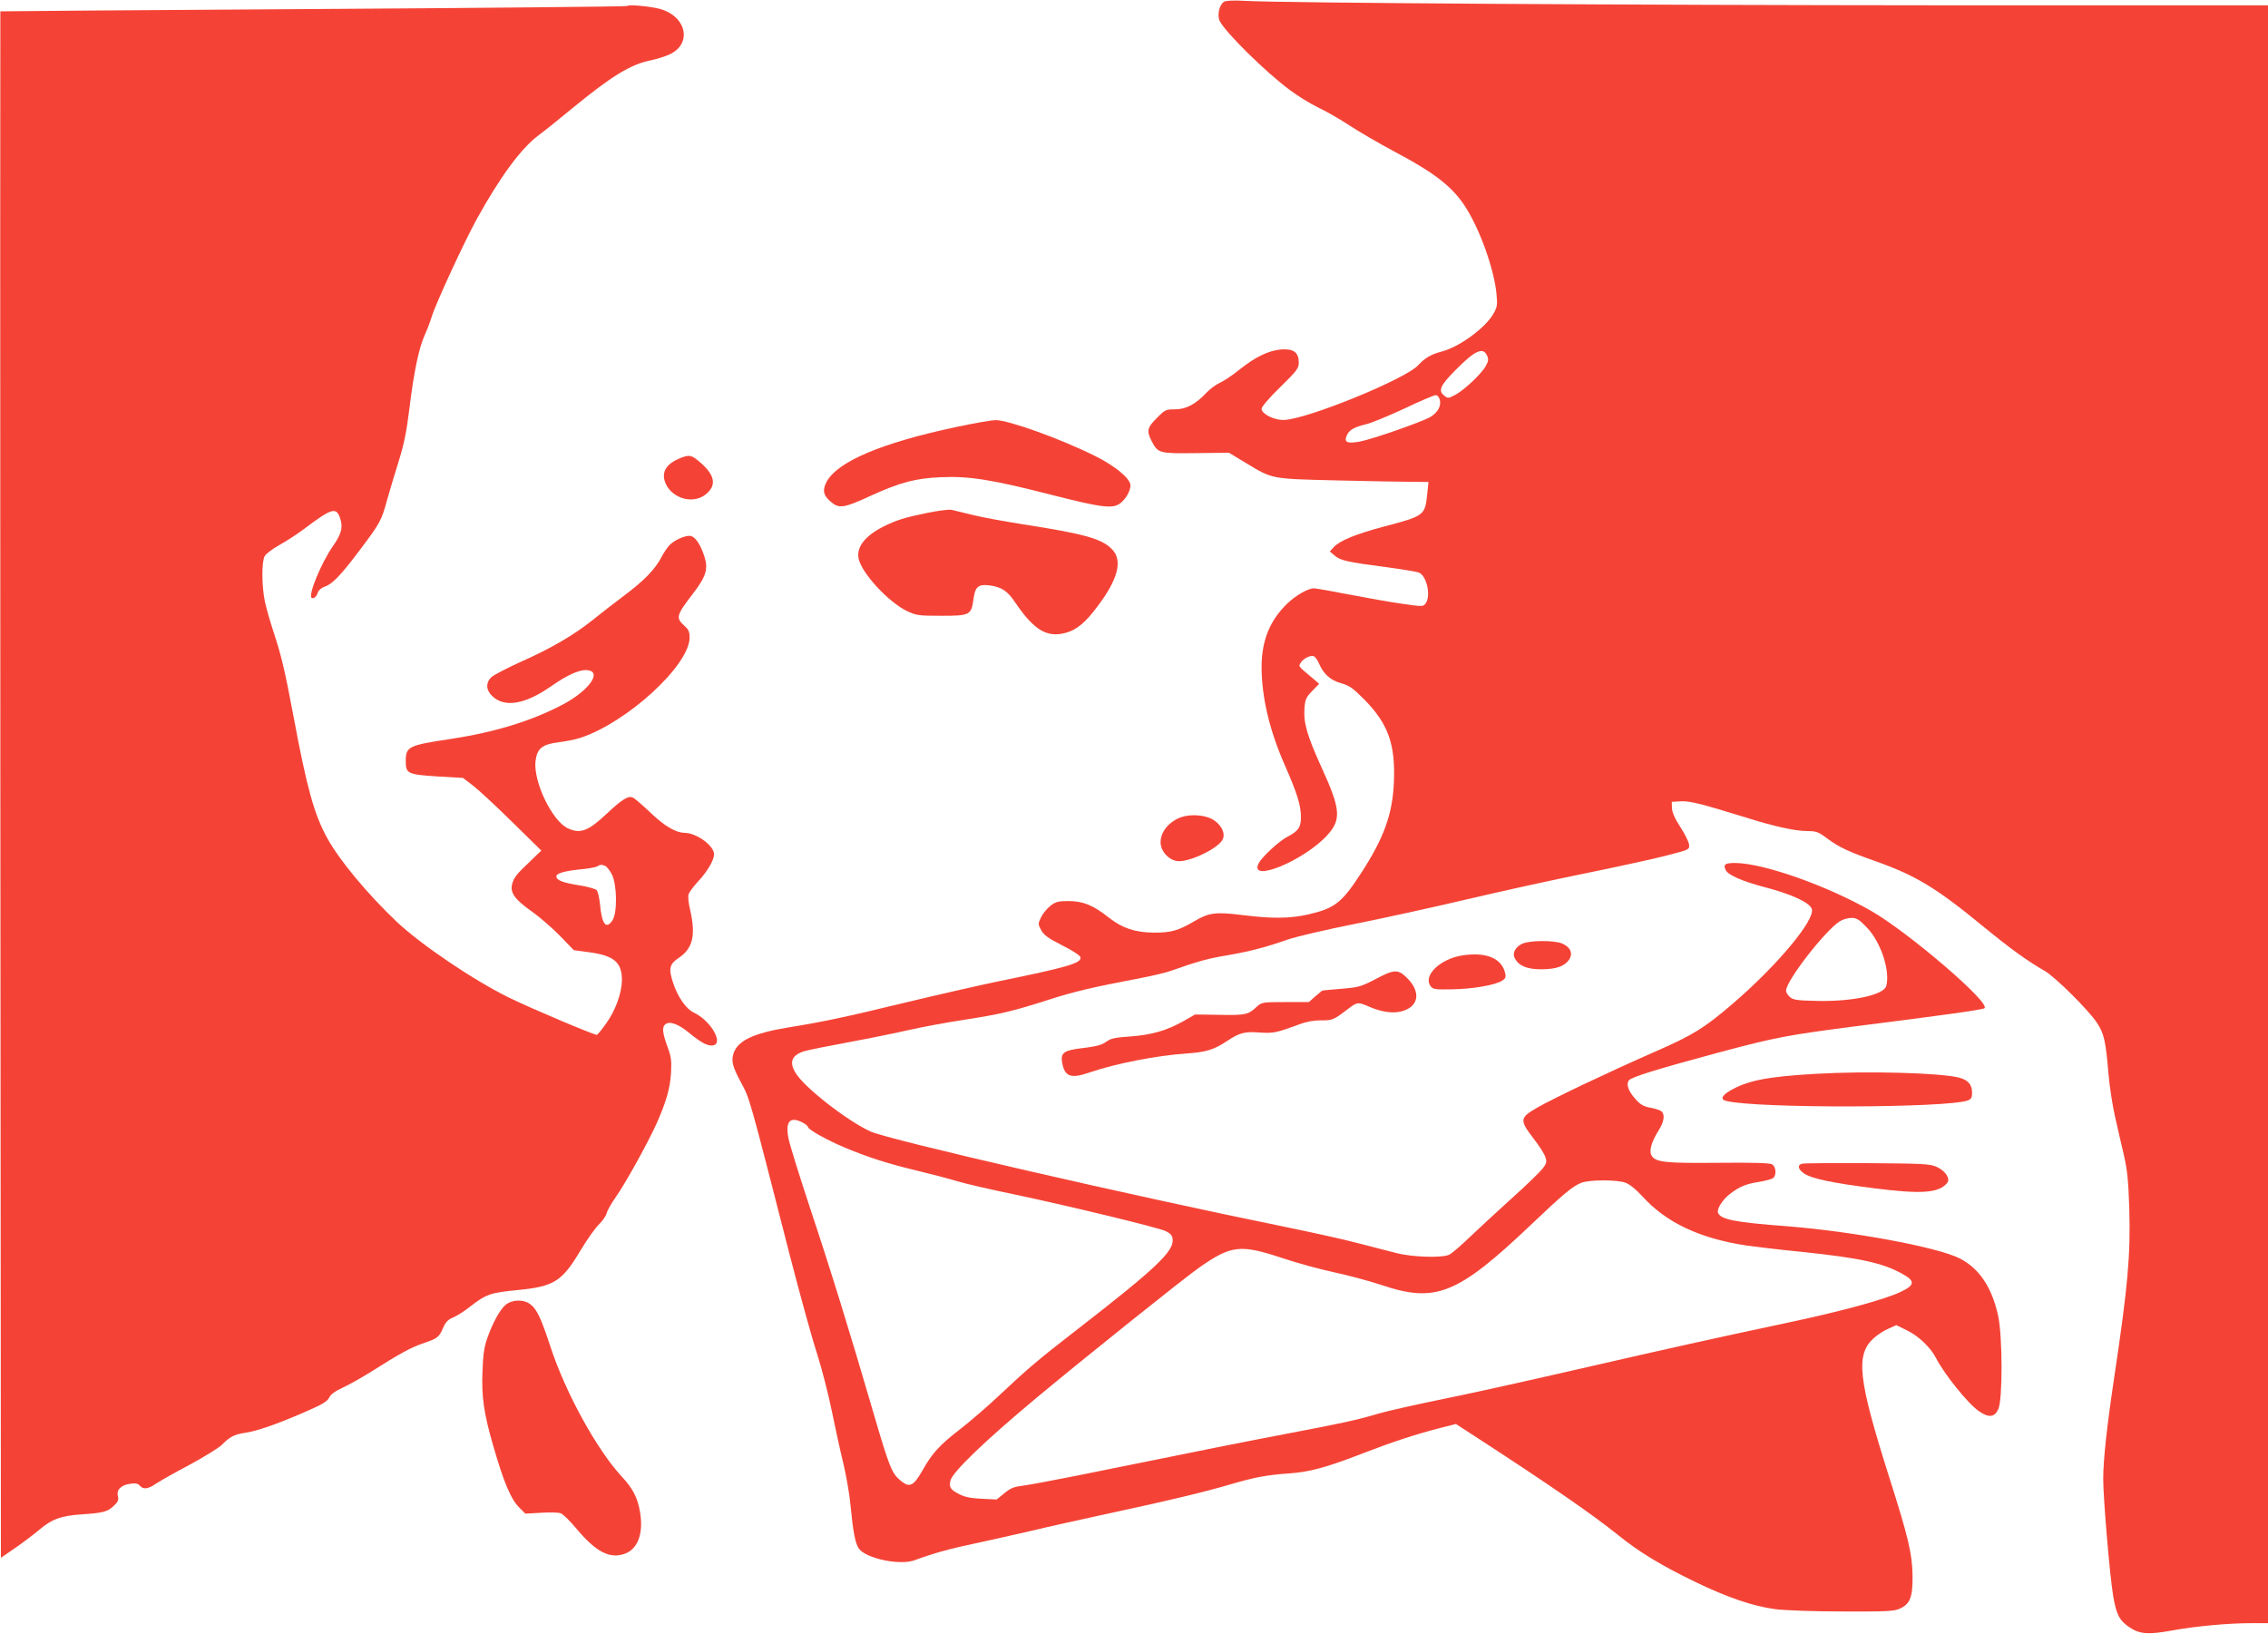 <?xml version="1.0" standalone="no"?>
<!DOCTYPE svg PUBLIC "-//W3C//DTD SVG 20010904//EN"
 "http://www.w3.org/TR/2001/REC-SVG-20010904/DTD/svg10.dtd">
<svg version="1.0" xmlns="http://www.w3.org/2000/svg"
 width="1280pt" height="922pt" viewBox="0 0 1280 922"
 preserveAspectRatio="xMidYMid meet">
<g transform="translate(0,922) scale(0.1,-0.1)"
fill="#f44336" stroke="none">
<path d="M6908 9210 c-27 -17 -40 -77 -24 -109 34 -66 257 -286 394 -388 46
-35 117 -78 158 -98 41 -19 121 -64 177 -101 56 -37 170 -103 252 -147 235
-124 336 -203 410 -322 81 -129 159 -351 171 -486 6 -61 4 -72 -19 -112 -47
-80 -193 -186 -291 -211 -58 -15 -96 -37 -131 -76 -72 -80 -638 -310 -762
-310 -55 0 -123 35 -123 63 0 11 43 62 105 122 95 93 105 107 105 139 0 57
-29 79 -99 74 -71 -6 -146 -42 -236 -114 -38 -31 -88 -64 -110 -74 -22 -10
-56 -35 -75 -55 -61 -66 -117 -95 -178 -95 -52 0 -57 -2 -103 -49 -55 -54 -59
-73 -29 -131 35 -68 43 -70 251 -67 l185 2 94 -57 c153 -92 140 -90 510 -99
179 -4 369 -8 424 -8 l98 -1 -7 -67 c-13 -123 -14 -124 -254 -187 -152 -41
-239 -77 -273 -113 l-23 -25 27 -23 c32 -28 73 -37 287 -65 91 -12 175 -26
188 -31 45 -17 70 -131 39 -174 -14 -19 -17 -19 -134 -2 -65 9 -200 33 -298
52 -98 19 -188 35 -198 35 -33 0 -100 -38 -149 -84 -100 -96 -146 -209 -147
-357 0 -172 44 -360 132 -559 68 -155 90 -225 90 -288 1 -60 -14 -82 -76 -114
-47 -24 -142 -112 -162 -149 -60 -116 257 14 388 159 79 88 74 146 -33 380
-81 178 -103 252 -97 334 4 52 9 63 44 99 l39 40 -30 26 c-88 73 -87 72 -76
90 13 25 56 47 75 40 8 -3 22 -21 29 -39 26 -61 64 -96 124 -113 49 -14 69
-28 133 -93 134 -136 175 -250 167 -462 -7 -183 -56 -319 -187 -520 -107 -164
-147 -196 -295 -230 -104 -24 -204 -25 -373 -4 -153 19 -188 14 -272 -35 -90
-53 -132 -65 -230 -64 -103 1 -176 25 -251 84 -88 70 -144 93 -225 94 -61 0
-75 -3 -106 -27 -19 -15 -43 -44 -53 -65 -17 -36 -17 -38 1 -72 15 -28 39 -45
119 -86 58 -29 101 -57 103 -67 6 -33 -66 -55 -473 -138 -110 -23 -346 -77
-525 -120 -338 -82 -453 -106 -656 -139 -193 -32 -280 -74 -304 -145 -14 -43
-6 -75 40 -161 53 -99 43 -64 279 -985 55 -212 122 -457 151 -545 28 -88 66
-236 85 -330 19 -93 48 -226 65 -295 16 -69 35 -174 40 -235 15 -154 27 -216
48 -245 42 -56 231 -95 313 -65 109 40 202 66 342 95 84 18 226 50 317 71 91
22 289 66 441 99 336 72 537 120 689 165 130 38 197 51 323 60 118 8 210 33
407 109 178 69 303 110 446 147 l91 23 114 -74 c402 -261 654 -434 804 -555
115 -93 242 -170 430 -261 184 -89 330 -139 455 -155 54 -7 219 -13 380 -13
246 -1 290 1 322 16 58 26 73 65 72 183 -1 123 -24 220 -129 550 -180 567
-195 702 -87 796 20 18 56 41 80 51 l44 20 63 -31 c65 -32 132 -97 162 -156
47 -91 180 -257 242 -299 55 -38 88 -35 109 12 25 54 24 412 -1 527 -35 159
-105 265 -214 322 -121 64 -607 154 -978 183 -293 22 -374 38 -389 76 -8 21
26 75 67 106 53 41 91 57 163 68 37 6 74 16 81 22 21 17 16 66 -7 78 -14 7
-114 10 -303 8 -301 -3 -356 3 -377 43 -14 25 1 76 41 140 31 49 37 90 15 108
-7 6 -35 15 -62 20 -39 7 -57 18 -85 50 -40 45 -53 83 -35 105 13 18 160 63
501 155 324 87 393 100 790 151 483 61 698 91 714 100 44 24 -426 427 -636
548 -253 145 -614 272 -772 272 -56 0 -67 -9 -51 -41 15 -28 94 -62 210 -93
156 -40 260 -87 275 -124 23 -60 -194 -320 -448 -538 -159 -136 -222 -175
-432 -267 -275 -121 -574 -263 -668 -317 -101 -58 -102 -70 -23 -174 31 -39
61 -86 67 -104 10 -29 8 -36 -15 -67 -15 -19 -95 -97 -179 -172 -84 -76 -190
-174 -237 -219 -47 -45 -96 -87 -110 -94 -37 -20 -210 -15 -300 9 -41 10 -136
35 -210 54 -74 20 -268 63 -430 96 -851 173 -2226 489 -2328 536 -132 61 -371
247 -421 329 -39 62 -23 102 49 124 19 6 133 29 252 51 120 22 275 54 345 70
71 16 205 41 298 55 209 32 288 51 486 115 144 46 237 68 519 122 63 12 140
30 170 41 153 54 208 69 317 87 131 23 216 45 344 90 48 16 214 55 370 86 156
31 444 94 639 140 195 46 492 111 660 145 167 34 370 78 450 98 144 37 145 37
143 64 -1 15 -23 60 -49 100 -32 49 -47 84 -48 108 l-1 35 50 3 c51 3 118 -14
370 -92 159 -50 277 -76 346 -76 49 0 62 -5 109 -40 68 -51 122 -76 275 -130
226 -80 341 -149 610 -370 150 -123 244 -191 346 -250 58 -33 247 -221 293
-291 41 -62 50 -102 66 -292 6 -71 23 -179 37 -240 14 -62 36 -159 50 -217 19
-83 25 -144 30 -297 8 -264 -8 -442 -83 -943 -43 -286 -64 -478 -64 -586 0
-109 37 -547 56 -659 18 -106 35 -140 93 -179 58 -38 105 -42 241 -17 132 24
314 41 448 41 l92 0 0 4565 0 4565 -1817 0 c-1755 1 -3736 13 -3953 25 -67 4
-111 2 -122 -5z m1484 -1996 c10 -21 9 -31 -7 -60 -24 -44 -124 -138 -175
-164 -37 -19 -39 -19 -61 -1 -33 27 -20 56 63 140 110 112 158 135 180 85z
m-266 -251 c9 -34 -12 -71 -53 -96 -51 -29 -326 -125 -399 -139 -73 -13 -91
-4 -72 37 13 29 42 45 108 61 30 7 127 47 215 88 88 42 168 76 177 76 11 0 20
-11 24 -27z m2409 -2976 c79 -81 133 -243 111 -330 -13 -53 -199 -92 -407 -85
-98 2 -120 6 -138 22 -12 11 -21 26 -21 35 0 56 222 342 305 393 17 10 45 18
64 18 29 0 44 -9 86 -53z m-6005 -1102 c17 -9 30 -20 30 -25 0 -14 113 -77
210 -117 132 -55 242 -90 400 -128 80 -19 183 -46 229 -60 46 -14 192 -48 324
-75 321 -68 813 -187 857 -208 26 -13 36 -24 38 -45 8 -69 -95 -166 -548 -517
-209 -162 -266 -210 -430 -364 -63 -60 -161 -144 -217 -188 -121 -93 -161
-137 -218 -238 -50 -88 -73 -98 -124 -54 -48 40 -62 75 -151 379 -135 463
-243 812 -359 1160 -60 182 -115 358 -121 391 -19 96 9 126 80 89z m4643 -339
c24 -9 59 -37 94 -75 136 -151 326 -240 591 -280 41 -6 182 -23 314 -36 325
-34 453 -62 563 -123 75 -41 73 -64 -7 -102 -93 -44 -339 -111 -638 -174 -463
-99 -622 -134 -1180 -262 -300 -69 -657 -148 -794 -175 -136 -28 -287 -62
-335 -76 -120 -36 -213 -56 -514 -113 -237 -45 -407 -79 -1197 -239 -135 -27
-271 -52 -302 -56 -46 -5 -66 -14 -100 -42 l-43 -35 -85 4 c-62 3 -97 10 -128
27 -48 24 -57 39 -48 76 13 49 191 221 486 467 258 215 831 674 917 734 181
127 232 133 468 55 83 -28 215 -64 295 -81 79 -17 198 -49 265 -71 307 -104
430 -55 844 338 187 178 239 221 288 239 49 17 197 17 246 0z"/>
<path d="M3539 9186 c-3 -3 -799 -11 -1770 -17 -970 -6 -1765 -12 -1767 -13
-1 -2 -1 -1966 0 -4365 l3 -4362 80 55 c44 30 107 78 139 105 70 59 120 77
237 85 121 8 146 15 180 47 25 23 30 34 24 57 -8 36 19 62 72 69 28 4 42 1 52
-11 20 -23 47 -20 94 13 23 15 109 64 191 107 81 44 162 94 180 112 40 42 70
58 128 66 67 10 173 46 328 113 109 47 137 64 148 86 9 19 33 36 76 56 35 16
108 57 162 91 161 102 225 137 294 160 79 27 88 33 111 87 14 32 27 46 56 58
21 9 63 35 93 59 94 73 116 81 273 96 203 20 249 48 353 223 37 62 84 128 104
147 20 19 40 48 44 64 4 16 27 56 51 90 53 75 179 302 229 412 56 126 78 202
83 289 4 66 1 90 -17 140 -31 83 -35 118 -16 134 24 20 72 4 133 -46 66 -54
100 -73 129 -73 75 0 1 137 -99 185 -45 21 -91 87 -118 168 -27 81 -21 106 31
141 80 53 98 127 65 271 -9 37 -13 76 -9 88 4 12 28 45 54 73 51 54 90 120 90
153 0 48 -98 120 -165 121 -52 1 -113 37 -193 113 -43 41 -87 79 -98 85 -27
14 -60 -6 -151 -91 -104 -98 -149 -114 -219 -81 -88 42 -193 260 -182 376 8
73 36 97 129 109 41 5 97 16 124 25 263 86 615 408 617 565 0 33 -5 46 -31 69
-48 44 -44 58 50 180 75 98 87 139 64 211 -21 64 -48 106 -75 114 -23 7 -87
-18 -118 -48 -13 -12 -35 -44 -49 -71 -34 -67 -100 -135 -213 -219 -52 -39
-131 -100 -174 -135 -107 -86 -238 -162 -407 -237 -78 -35 -152 -74 -165 -86
-34 -32 -32 -74 6 -109 69 -64 183 -45 327 55 107 75 179 104 223 90 62 -20
-22 -123 -158 -193 -176 -92 -380 -154 -627 -192 -241 -36 -255 -43 -255 -126
0 -70 10 -75 184 -86 l139 -8 56 -43 c30 -23 130 -115 221 -205 l165 -162 -60
-58 c-78 -73 -94 -93 -104 -129 -14 -49 12 -87 108 -155 47 -33 120 -97 162
-140 l77 -80 89 -12 c139 -19 183 -57 183 -158 -1 -73 -37 -172 -90 -245 -25
-35 -48 -63 -52 -63 -17 0 -366 147 -493 209 -199 97 -498 299 -637 430 -164
156 -325 349 -392 473 -73 133 -114 280 -191 693 -46 245 -67 336 -110 465
-19 58 -42 137 -50 175 -18 86 -19 221 -2 255 7 14 44 42 85 65 40 22 102 63
138 90 157 118 182 126 204 59 17 -50 6 -89 -41 -156 -66 -94 -142 -279 -120
-292 11 -7 28 7 35 31 4 13 21 26 40 33 41 13 92 66 202 213 109 145 117 159
149 277 15 52 44 151 66 220 29 93 44 167 59 290 25 207 54 347 87 419 14 31
32 78 40 105 22 73 184 423 254 550 132 239 249 398 349 473 30 22 114 89 185
148 229 188 334 252 450 275 33 7 80 22 104 33 123 57 100 203 -39 252 -47 17
-191 32 -201 21z m-124 -4852 c9 -4 26 -25 38 -48 29 -55 32 -216 4 -259 -36
-55 -61 -23 -71 93 -4 35 -12 70 -19 77 -7 7 -52 20 -99 27 -94 15 -128 29
-128 51 0 17 50 31 146 40 39 4 77 11 85 16 17 10 22 11 44 3z"/>
<path d="M5395 6810 c-423 -90 -671 -196 -731 -311 -23 -46 -18 -74 23 -109
48 -42 73 -39 231 34 163 74 250 97 392 103 158 7 286 -13 618 -98 294 -75
353 -82 396 -48 31 25 56 69 56 100 0 38 -88 111 -202 167 -198 98 -489 202
-559 201 -24 0 -125 -18 -224 -39z"/>
<path d="M3845 6637 c-80 -31 -110 -74 -94 -130 27 -93 151 -137 228 -80 66
50 59 108 -24 181 -51 44 -62 47 -110 29z"/>
<path d="M5230 6325 c-126 -26 -171 -40 -247 -78 -102 -52 -151 -116 -137
-180 18 -83 168 -245 274 -296 51 -24 65 -26 193 -26 161 0 169 4 181 94 9 69
27 85 87 78 71 -9 104 -30 150 -99 107 -157 180 -199 288 -168 57 16 108 58
172 144 117 153 146 260 88 323 -57 62 -151 89 -504 144 -109 17 -240 41 -290
54 -49 12 -101 25 -115 28 -14 3 -77 -5 -140 -18z"/>
<path d="M6665 4608 c-68 -25 -115 -82 -115 -141 0 -54 52 -107 104 -107 73 0
226 76 247 124 17 37 -13 90 -65 116 -46 22 -121 26 -171 8z"/>
<path d="M8593 3895 c-41 -18 -60 -54 -43 -84 22 -42 69 -61 148 -61 84 0 133
17 158 55 23 35 7 71 -41 91 -44 18 -179 18 -222 -1z"/>
<path d="M8257 3829 c-127 -18 -228 -114 -183 -174 13 -18 25 -20 123 -18 116
2 243 24 281 49 19 12 22 21 17 42 -20 84 -105 120 -238 101z"/>
<path d="M7760 3693 c-79 -41 -93 -45 -190 -53 -58 -5 -106 -9 -107 -10 -1 0
-19 -15 -39 -32 l-37 -33 -133 0 c-129 0 -133 -1 -161 -26 -48 -45 -63 -49
-209 -46 l-139 2 -65 -37 c-96 -54 -180 -78 -300 -87 -88 -6 -111 -11 -137
-30 -24 -18 -55 -26 -128 -35 -112 -13 -131 -26 -120 -86 15 -77 50 -89 158
-51 144 49 370 94 546 106 109 8 152 21 226 70 70 47 100 55 187 48 75 -5 92
-1 223 47 39 15 81 22 120 22 64 -1 72 2 155 66 51 38 54 38 117 11 70 -30
131 -39 180 -27 97 24 115 104 40 183 -56 58 -76 57 -187 -2z"/>
<path d="M10245 3160 c-274 -16 -383 -38 -481 -95 -48 -28 -56 -50 -21 -58
173 -43 1248 -40 1363 3 19 7 24 17 24 43 0 47 -23 73 -75 86 -109 27 -513 38
-810 21z"/>
<path d="M10172 2653 c-29 -6 -26 -30 8 -54 39 -29 160 -55 391 -84 275 -35
371 -28 418 29 20 24 -10 70 -61 92 -38 16 -80 18 -388 20 -190 1 -355 0 -368
-3z"/>
<path d="M2853 1856 c-32 -27 -73 -102 -104 -191 -16 -45 -23 -92 -26 -185 -6
-141 8 -236 58 -410 63 -219 102 -311 152 -360 l32 -32 88 5 c49 3 99 2 112
-3 13 -5 54 -45 91 -90 107 -127 185 -168 268 -139 76 26 109 116 88 237 -13
79 -41 133 -101 197 -141 151 -320 476 -405 737 -52 158 -75 208 -112 237 -38
30 -104 28 -141 -3z"/>
</g>
</svg>
